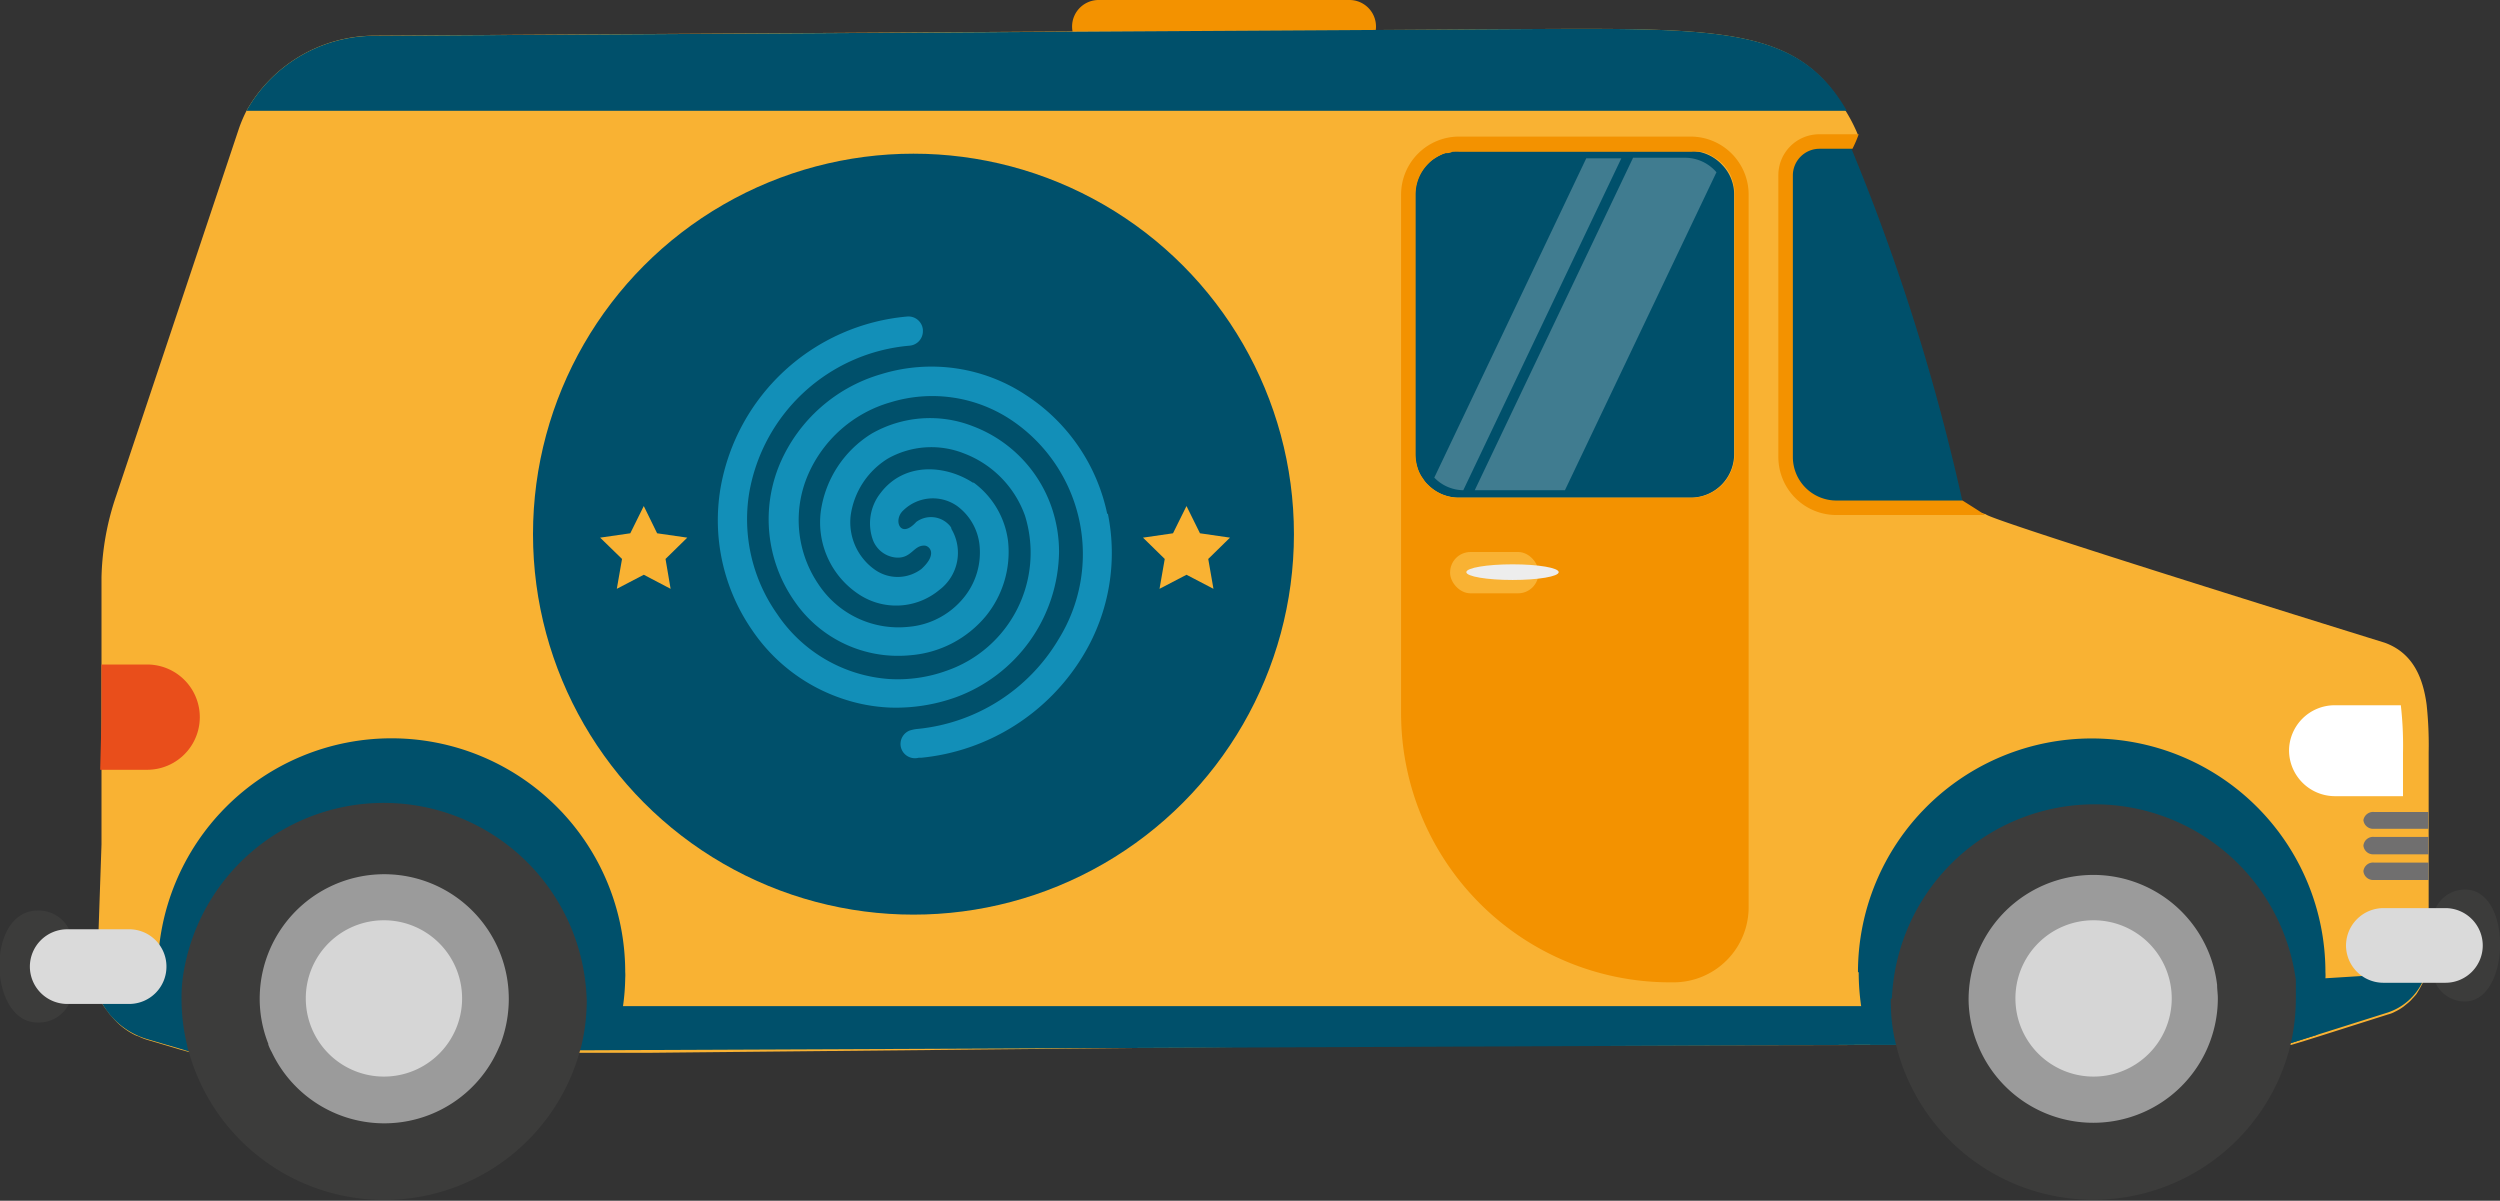<svg xmlns="http://www.w3.org/2000/svg" viewBox="0 0 172.42 82.81"><rect x="0" y="0" width="172.42" height="82.81" fill="#333333" stroke="none"/><defs><style>.cls-1{fill:#f39200;}.cls-2{fill:#f9b233;}.cls-3{fill:#00506b;}.cls-4{fill:#3c3c3b;}.cls-5{fill:#dadada;}.cls-6{fill:#ededed;}.cls-7{fill:#9b9b9b;}.cls-8{fill:#d6d6d6;}.cls-9{opacity:0.25;}.cls-10{fill:#fff;}.cls-11{fill:#e94e1b;}.cls-12{fill:#128fb8;}.cls-13{fill:#706f6f;}</style></defs><g id="Ebene_2" data-name="Ebene 2"><g id="Layer_2" data-name="Layer 2"><path class="cls-1" d="M73.94,1.83a1.83,1.83,0,0,0,1.83,1.83H93.06A1.83,1.83,0,0,0,94.9,1.83h0A1.83,1.83,0,0,0,93.06,0H75.77a1.83,1.83,0,0,0-1.83,1.83Z"/><path class="cls-2" d="M6.77,68.63a4.43,4.43,0,0,0,.3.62,3.13,3.13,0,0,0,.2.3.65.65,0,0,0,.13.16,1.49,1.49,0,0,0,.27.35,4.72,4.72,0,0,0,1.08,1,4.37,4.37,0,0,0,.55.32,1,1,0,0,0,.24.09,3.45,3.45,0,0,0,.63.25l2.19.65.65.18.16.06,5.2,0h.34l3.81,0,7.92,0h4.17l5.36,0h1.62l3.13,0L92,72.14H92l36.28-.07h2.47l5.27,0h4l8.71,0,3.65,0h.32l5.27,0H158l1-.3.86-.27,4.82-1.53a2.08,2.08,0,0,0,.51-.2l0,0h0a3.58,3.58,0,0,0,.57-.34l.33-.27a2,2,0,0,0,.29-.29q.14-.14.27-.3a7.38,7.38,0,0,0,.41-.72s0,0,0,0A3.87,3.87,0,0,0,167.5,66V64.48l0-1.94V60.76l0-1.19v-2.9l0-.88V51.87a26,26,0,0,0-.14-3.27c-.25-1.86-.94-3.56-2.88-4.27,0,0-27.27-8.45-27.52-8.86L135.44,35h-8.81a3.46,3.46,0,0,1-3.47-3.45V12.08a2.32,2.32,0,0,1,2.32-2.33h2l.65-.47,0,0a11.07,11.07,0,0,0-.83-1.62C124.11,2,119,1.94,106.07,2l-11.19.07L74,2.17l-48.25.29A10.16,10.16,0,0,0,17,7.64a9.68,9.68,0,0,0-.51,1.19L8,34.23A18.61,18.61,0,0,0,7,39.82v1L7,45.83l0,3.74,0,3.52v0l0,5.16L6.8,64.08v3Z"/><path class="cls-3" d="M10.85,67.05a16,16,0,0,0,.8,5h.76l28.28-.12,1-.3.86-.27a15.18,15.18,0,0,0,.57-3.9,3,3,0,0,0,0-.42,16.12,16.12,0,1,0-32.24,0Z"/><path class="cls-3" d="M128.19,67.05a16.53,16.53,0,0,0,.17,2.34,15,15,0,0,0,.63,2.67h.76L158,71.94l.95-.3.86-.27a15.18,15.18,0,0,0,.57-3.9,3,3,0,0,0,0-.42,16.12,16.12,0,1,0-32.24,0Z"/><path class="cls-3" d="M6.36,67.05a5.34,5.34,0,0,0,3.8,4.62l2.19.64.82.25,28.41-.13L129,72.06h.76L158,71.94l.95-.3.86-.27,4.84-1.53a4.08,4.08,0,0,0,2.43-2.13v-.66l-6.7.42-30.66,1.92h-1.39l-86.78,0Z"/><path class="cls-3" d="M97.6,13.41V31.32a3,3,0,0,0,3,3h16a3,3,0,0,0,3-3V13.41a2.91,2.91,0,0,0-.79-2,3,3,0,0,0-2.23-1h-16A3,3,0,0,0,97.6,13.41Z"/><path class="cls-1" d="M96.63,13.42V49.19a18.56,18.56,0,0,0,18.54,18.56h.25a5.18,5.18,0,0,0,5.18-5.18V13.42a4,4,0,0,0-4-4h-16A4,4,0,0,0,96.63,13.42Zm1,0a3,3,0,0,1,.88-2.13,2.27,2.27,0,0,1,.45-.37,3.09,3.09,0,0,1,.43-.24,1.1,1.1,0,0,1,.33-.12s0,0,.07,0,.23,0,.36-.09a4.21,4.21,0,0,1,.5,0h16a3,3,0,0,1,.45,0,.65.65,0,0,1,.2,0,1.86,1.86,0,0,1,.59.19,3.85,3.85,0,0,1,.4.24,1.17,1.17,0,0,1,.38.29.53.53,0,0,1,.21.21.1.1,0,0,1,.08.09,1.56,1.56,0,0,1,.25.34s0,0,0,0v0s0,0,0,0a1.25,1.25,0,0,1,.2.4,2.76,2.76,0,0,1,.16.54,2.53,2.53,0,0,1,.06.56V31.33a3,3,0,0,1-3,3h-16a3,3,0,0,1-2.12-.88,0,0,0,0,1,0,0,1.69,1.69,0,0,1-.36-.44,2.18,2.18,0,0,1-.29-.49,3.25,3.25,0,0,1-.23-1.17Z"/><path class="cls-4" d="M5,68.3a2.32,2.32,0,0,1-2.41,2.22h0c-3.4,0-3.61-7.71,0-7.72h0A2.33,2.33,0,0,1,5,65Z"/><path class="cls-5" d="M11.48,66.66a2.57,2.57,0,0,1-2.57,2.58H4.64a2.58,2.58,0,0,1-2.58-2.58h0a2.58,2.58,0,0,1,2.58-2.57H8.91a2.57,2.57,0,0,1,2.57,2.57Z"/><rect class="cls-2" x="100.01" y="38.07" width="6.1" height="2.85" rx="1.41"/><path class="cls-6" d="M101.13,39.46c0,.3,1.43.54,3.19.54s3.18-.24,3.18-.54-1.42-.54-3.18-.54S101.13,39.16,101.13,39.46Z"/><path class="cls-3" d="M17,7.64H127.37C124.12,2,119,1.94,106.08,2l-80.35.47A10.14,10.14,0,0,0,17,7.64Z"/><path class="cls-7" d="M135.47,68.86a8.9,8.9,0,1,0,8.89-8.9A8.9,8.9,0,0,0,135.47,68.86Z"/><path class="cls-4" d="M130.41,68.87a3.85,3.85,0,0,0,0,.48,11.65,11.65,0,0,0,.36,2.72A14,14,0,0,0,158,71.94a14.27,14.27,0,0,0,.34-3.09c0-.43,0-.85,0-1.26a14,14,0,0,0-27.86,1.28Zm5.36,0a8.6,8.6,0,0,1,17.14-.94c0,.31.05.61.05.92A8.59,8.59,0,0,1,136.38,72a8.43,8.43,0,0,1-.61-3Z"/><path class="cls-8" d="M139,68.86a5.39,5.39,0,1,0,5.38-5.39A5.38,5.38,0,0,0,139,68.86Z"/><path class="cls-7" d="M17.58,68.86A8.9,8.9,0,1,0,26.47,60,8.9,8.9,0,0,0,17.58,68.86Z"/><path class="cls-4" d="M12.52,68.87a13.54,13.54,0,0,0,.38,3.2,2.26,2.26,0,0,0,.11.43,14,14,0,0,0,27-.07,3.92,3.92,0,0,0,.13-.49,13.48,13.48,0,0,0,.32-2.57,4.52,4.52,0,0,0,0-.52A14,14,0,0,0,12.6,67.47h0A10.8,10.8,0,0,0,12.52,68.87Zm6,3.16a8.51,8.51,0,0,1-.61-3.16,8.89,8.89,0,0,1,.06-1,8.59,8.59,0,0,1,17.12,1V69a8.83,8.83,0,0,1-.57,3l-.22.49a8.59,8.59,0,0,1-15.56.07A2.91,2.91,0,0,1,18.49,72Z"/><path class="cls-8" d="M21.09,68.86a5.39,5.39,0,1,0,5.38-5.39A5.38,5.38,0,0,0,21.09,68.86Z"/><path class="cls-3" d="M123.15,31.52V12.08a2.34,2.34,0,0,1,2.33-2.33h2A146.93,146.93,0,0,1,135.44,35h-8.81A3.48,3.48,0,0,1,123.15,31.52Z"/><path class="cls-1" d="M125.48,9.26h2.71a7.94,7.94,0,0,1-.43,1h-2.28a1.84,1.84,0,0,0-1.83,1.84V31.52a3,3,0,0,0,3,3h8.7s1.17.73,1.56,1l-.83,0h-9.43a4,4,0,0,1-4-4V12.08A2.82,2.82,0,0,1,125.48,9.26Z"/><g class="cls-9"><path class="cls-10" d="M101.71,33.81h6.22l10.45-21.93a2.86,2.86,0,0,0-2.13-1h-3.62Z"/><path class="cls-10" d="M98.92,32.94a2.83,2.83,0,0,0,2,.87h0l10.9-22.89H109.4Z"/></g><path class="cls-10" d="M157.87,51.75A3.17,3.17,0,0,0,161,54.91h4.73v-3a24.23,24.23,0,0,0-.15-3.27H161A3.15,3.15,0,0,0,157.87,51.75Z"/><path class="cls-11" d="M6.91,53.09h3.24a3.63,3.63,0,0,0,0-7.26H7l0,3.74Z"/><circle class="cls-3" cx="63" cy="36.84" r="26.24"/><path class="cls-12" d="M76.36,35.43a12.91,12.91,0,0,0-5.57-8.16,11.79,11.79,0,0,0-10-1.47,10.9,10.9,0,0,0-7,6.18v0a9.85,9.85,0,0,0,1,9.48h0a8.66,8.66,0,0,0,8,3.73h0A7.53,7.53,0,0,0,68,42.48a7,7,0,0,0,1.52-5.19,5.93,5.93,0,0,0-2.36-4l-.06,0c-1.93-1.25-4.74-1.42-6.36.7v0a3.38,3.38,0,0,0-.53,3.27,1.88,1.88,0,0,0,1.55,1.19c1.1.11,1.23-.85,2-.82.31,0,.95.55-.21,1.61h0a2.72,2.72,0,0,1-3.17.08,4,4,0,0,1-1.71-3.77,5.5,5.5,0,0,1,2.56-3.92,6.1,6.1,0,0,1,5.25-.36,7.17,7.17,0,0,1,4.21,4.29,8.61,8.61,0,0,1-5.38,10.69,9.9,9.9,0,0,1-4,.58,10.16,10.16,0,0,1-7.71-4.48A11.34,11.34,0,0,1,51.67,34,12.29,12.29,0,0,1,62.74,23.84a1,1,0,0,0,.91-1v-.1a1,1,0,0,0-1.08-.91A14.35,14.35,0,0,0,49.7,33.62v0a13.32,13.32,0,0,0,2.16,9.82,12.18,12.18,0,0,0,6.28,4.76,11.72,11.72,0,0,0,3.24.6,12.23,12.23,0,0,0,4.54-.71,10.84,10.84,0,0,0,7.12-10,9.45,9.45,0,0,0-.54-3.18,9.17,9.17,0,0,0-5.39-5.51,8.1,8.1,0,0,0-7,.51h0a7.54,7.54,0,0,0-3.5,5.35v0A5.94,5.94,0,0,0,59.25,41l0,0a4.65,4.65,0,0,0,5.53-.31,3.21,3.21,0,0,0,.83-4.22l0-.06-.07-.11A1.71,1.71,0,0,0,63.19,36c-1.1,1.22-1.62-.14-.89-.8A2.92,2.92,0,0,1,66,34.89a3.84,3.84,0,0,1,1.55,2.65,4.92,4.92,0,0,1-1.09,3.69,5.5,5.5,0,0,1-3.79,2,6.61,6.61,0,0,1-6.2-2.9,7.88,7.88,0,0,1-.74-7.59,8.87,8.87,0,0,1,5.71-5,9.82,9.82,0,0,1,8.28,1.21A11.13,11.13,0,0,1,73,44.1a12.76,12.76,0,0,1-9.69,6.17h0a2.59,2.59,0,0,0-.59.12,1,1,0,0,0-.61,1,1,1,0,0,0,.07.29,1,1,0,0,0,1.18.58l.19,0a14.73,14.73,0,0,0,11.2-7.13,13.63,13.63,0,0,0,1.66-9.69Z"/><polygon class="cls-2" points="44.4 34.9 45.32 36.78 47.4 37.08 45.9 38.55 46.25 40.61 44.4 39.64 42.54 40.61 42.9 38.55 41.39 37.08 43.47 36.78 44.4 34.9"/><polygon class="cls-2" points="81.83 34.9 82.76 36.78 84.83 37.08 83.33 38.55 83.69 40.61 81.83 39.64 79.97 40.61 80.33 38.55 78.83 37.08 80.9 36.78 81.83 34.9"/><path class="cls-4" d="M167.76,66.84A2.23,2.23,0,0,0,170,69.07h0c3.14,0,3.33-7.72,0-7.72h0a2.23,2.23,0,0,0-2.23,2.22Z"/><path class="cls-5" d="M161.8,65.21a2.58,2.58,0,0,0,2.58,2.57h4.27a2.57,2.57,0,0,0,2.58-2.57h0a2.58,2.58,0,0,0-2.58-2.58h-4.27a2.59,2.59,0,0,0-2.58,2.58Z"/><path class="cls-13" d="M163,56.56a.67.67,0,0,0,.72.6h3.76V56h-3.75A.68.68,0,0,0,163,56.56Z"/><path class="cls-13" d="M163,58.32a.67.67,0,0,0,.72.6h3.77v-1.2h-3.76A.67.67,0,0,0,163,58.32Z"/><path class="cls-13" d="M163,60.08a.67.67,0,0,0,.72.61h3.78v-1.2h-3.77A.67.67,0,0,0,163,60.08Z"/></g></g></svg>
